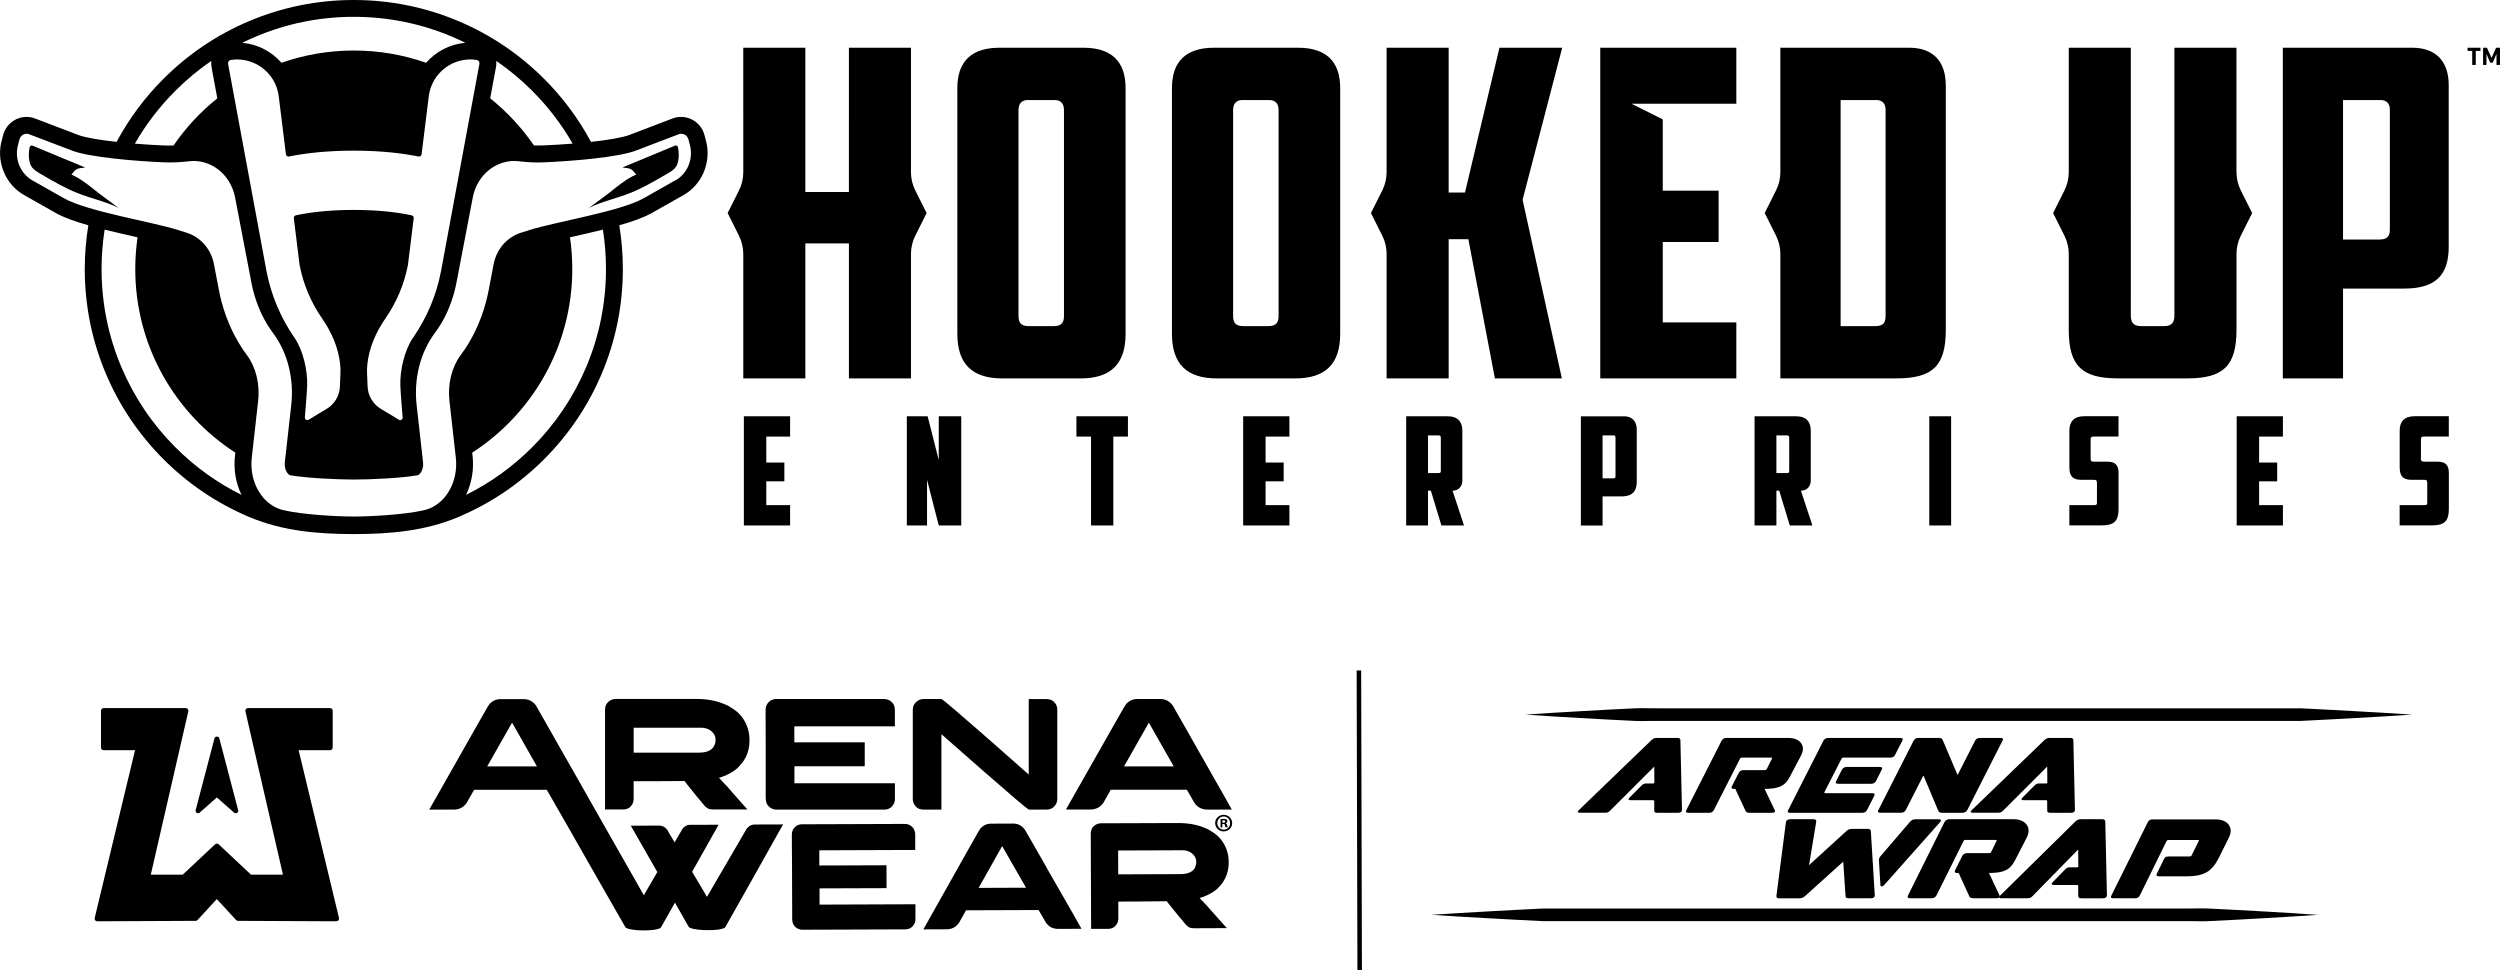 <svg viewBox="0 0 554.27 215.05" xmlns:xlink="http://www.w3.org/1999/xlink" xmlns="http://www.w3.org/2000/svg" data-sanitized-data-name="Layer 2" data-name="Layer 2" id="Layer_2">
  <defs>
    <style>
      .cls-1 {
        stroke: #000;
        stroke-miterlimit: 10;
      }

      .cls-1, .cls-2 {
        fill: none;
      }

      .cls-3 {
        clip-path: url(#clippath);
      }
    </style>
    <clipPath id="clippath">
      <polygon points="0 0 554.27 0 554.27 118.4 0 118.4 0 0 0 0" class="cls-2"></polygon>
    </clipPath>
  </defs>
  <g data-sanitized-data-name="Layer 1" data-name="Layer 1" id="Layer_1-2">
    <g>
      <path d="M338.03,158.45c2.05-.15,4.1-.27,6.15-.41l6.15-.36,6.15-.34,6.15-.31c1.02-.05,2.05-.02,3.07,0,1.02,.02,2.05,0,3.07,.01h141.38c4.1,.21,8.2,.41,12.29,.65l6.15,.35c2.05,.13,4.1,.25,6.15,.39-2.05,.14-4.1,.26-6.15,.4l-6.15,.35c-4.1,.24-8.2,.44-12.29,.65h-141.38c-1.02,0-2.05,0-3.07,.01-1.02,.02-2.05,.05-3.07,0l-6.15-.31-6.15-.34-6.15-.36c-2.05-.14-4.1-.26-6.15-.41"></path>
      <path d="M514.09,202.81c-2.05,.15-4.1,.27-6.15,.41l-6.15,.36-6.15,.34-6.15,.31c-1.02,.05-2.05,.02-3.07,0-1.02-.02-2.05,0-3.07-.01h-141.38c-4.1-.21-8.2-.41-12.29-.65l-6.15-.35c-2.05-.13-4.1-.25-6.15-.4,2.05-.14,4.1-.26,6.15-.39l6.15-.35c4.1-.24,8.2-.44,12.29-.65h141.38c1.02,0,2.05,0,3.07-.01,1.02-.02,2.05-.05,3.07,0l6.15,.31,6.15,.34,6.15,.36c2.05,.14,4.1,.26,6.15,.41"></path>
      <path d="M350.11,179.54l16.01-15.43c.35-.34,.74-.51,1.19-.51h4.58c.44,0,.67,.17,.67,.51l.35,15.43c0,.45-.3,.67-.9,.67h-4.58c-.46,0-.69-.17-.67-.51v-2.08c0-.14-.1-.21-.29-.21h-4.87c-.62,0-.7-.22-.23-.67l2.55-2.56c.21-.21,.39-.35,.54-.4,.14-.05,.37-.08,.68-.08h1.36c.19,0,.29-.07,.29-.21l-.03-3.53-9.74,9.73c-.21,.22-.39,.35-.54,.41-.15,.06-.36,.09-.65,.09h-5.51c-.6,0-.67-.22-.2-.67"></path>
      <path d="M373.89,179.58l7.8-15.36c.23-.42,.59-.62,1.07-.62h13.63c1.37,0,2.34,.38,2.91,1.14,.57,.76,.57,1.68,.01,2.76l-2.58,4.89c-.5,.94-1.16,1.59-1.96,1.96-.8,.37-1.99,.55-3.55,.55l2.23,4.66c.23,.43,0,.65-.72,.65h-4.81c-.48,0-.78-.13-.9-.39l-2.29-4.91h-.29c-.5,0-.66-.2-.46-.6l1.51-2.95c.23-.42,.59-.62,1.07-.62h4.73c.19,0,.33-.08,.41-.23l1.16-2.31c.06-.15,0-.23-.17-.23h-6.5c-.21,0-.35,.08-.41,.23l-5.8,11.39c-.23,.42-.59,.62-1.07,.62h-4.58c-.52,0-.67-.21-.44-.62"></path>
      <path d="M415.07,175.85c.5,0,.66,.2,.46,.6l-1.59,3.14c-.23,.42-.59,.62-1.07,.62h-15.98c-.52,0-.67-.21-.43-.62l7.8-15.36c.23-.42,.59-.62,1.07-.62h15.98c.52,0,.67,.21,.44,.62l-1.6,3.14c-.19,.4-.54,.6-1.04,.6h-10.41c-.21,0-.35,.08-.41,.23l-3.8,7.42c-.06,.15,0,.23,.17,.23h10.41Zm-6.7-5.19c.23-.42,.59-.62,1.07-.62h7.31c.52,0,.67,.21,.43,.62l-1.25,2.49c-.23,.42-.59,.62-1.07,.62h-7.31c-.52,0-.67-.21-.44-.62l1.25-2.49Z"></path>
      <path d="M416.46,179.58l7.8-15.36c.23-.42,.59-.62,1.07-.62h4.58c.41,0,.67,.14,.78,.41l3.25,7.66c0,.06,.02,.09,.06,.09,.06,0,.1-.05,.12-.14l3.77-7.4c.23-.42,.59-.62,1.07-.62h4.55c.54,0,.7,.21,.46,.62l-7.8,15.36c-.23,.42-.6,.62-1.1,.62h-4.55c-.41,0-.67-.14-.78-.42l-3.22-7.68c-.02-.06-.05-.09-.09-.09-.02,0-.06,.05-.12,.14l-3.77,7.42c-.23,.42-.59,.62-1.07,.62h-4.58c-.52,0-.67-.21-.44-.62"></path>
      <path d="M437.23,179.54l16.01-15.43c.35-.34,.74-.51,1.19-.51h4.58c.44,0,.67,.17,.67,.51l.35,15.43c0,.45-.3,.67-.9,.67h-4.58c-.46,0-.69-.17-.67-.51v-2.08c0-.14-.1-.21-.29-.21h-4.87c-.62,0-.7-.22-.23-.67l2.55-2.56c.21-.21,.39-.35,.54-.4,.14-.05,.37-.08,.68-.08h1.36c.19,0,.29-.07,.29-.21l-.03-3.53-9.74,9.73c-.21,.22-.39,.35-.54,.41-.14,.06-.36,.09-.65,.09h-5.51c-.6,0-.67-.22-.2-.67"></path>
      <path d="M393.85,198.6l2.1-16.29c.06-.45,.39-.68,.99-.68h5.1c.48,0,.69,.19,.63,.56l-1.59,9.62,8.27-7.55c.34-.32,.74-.49,1.2-.49h3.51c.46,0,.7,.16,.72,.49l.87,14.22c.02,.45-.29,.68-.93,.68h-4.86c-.46,0-.69-.17-.69-.51l-.51-7.62-8.48,7.65c-.34,.32-.75,.49-1.23,.49h-4.47c-.48,0-.69-.19-.63-.56m23.08-8.79l6.53-7.62c.32-.37,.72-.56,1.2-.56h5.1c.64,0,.75,.23,.33,.68l-12.29,13.83c-.2,.24-.4,.37-.6,.37s-.3-.11-.3-.32l-.33-5.48c-.02-.29,.1-.59,.36-.9"></path>
      <path d="M423.04,198.5l8.06-16.22c.24-.44,.61-.66,1.11-.66h14.09c1.42,0,2.42,.4,3.01,1.21,.59,.8,.59,1.77,.02,2.91l-2.67,5.16c-.52,.99-1.19,1.68-2.02,2.07-.83,.39-2.05,.58-3.67,.58l2.31,4.92c.24,.45-.01,.68-.75,.68h-4.98c-.5,0-.81-.14-.93-.41l-2.37-5.19h-.3c-.52,0-.68-.21-.48-.63l1.56-3.12c.24-.44,.61-.66,1.11-.66h4.89c.2,0,.34-.08,.42-.24l1.2-2.44c.06-.16,0-.24-.18-.24h-6.71c-.22,0-.36,.08-.42,.24l-5.99,12.03c-.24,.44-.61,.66-1.11,.66h-4.74c-.54,0-.69-.22-.45-.66"></path>
      <path d="M443.55,198.45l16.55-16.29c.36-.36,.77-.54,1.23-.54h4.74c.46,0,.69,.18,.69,.54l.36,16.29c0,.47-.31,.71-.93,.71h-4.74c-.48,0-.71-.18-.69-.54v-2.19c0-.15-.1-.22-.3-.22h-5.04c-.64,0-.72-.24-.24-.71l2.64-2.7c.22-.23,.4-.37,.55-.43,.15-.06,.38-.08,.7-.08h1.41c.2,0,.3-.07,.3-.22l-.03-3.73-10.07,10.28c-.22,.23-.4,.37-.55,.44-.15,.06-.37,.1-.67,.1h-5.7c-.62,0-.69-.24-.21-.71"></path>
      <path d="M474.42,198.53c-.2,.42-.58,.63-1.14,.63h-4.71c-.54,0-.69-.21-.45-.63l8.06-16.24c.2-.42,.56-.63,1.08-.63h13.85c1.42,0,2.42,.4,3.01,1.19,.59,.8,.59,1.77,.01,2.92l-2.19,4.41c-.76,1.53-1.66,2.59-2.71,3.2-1.05,.61-2.51,.91-4.39,.91h-6.17c-.54,0-.69-.22-.45-.66l1.53-3.12c.14-.28,.27-.45,.4-.52,.13-.07,.36-.11,.7-.11h4.62c.2,0,.34-.07,.42-.22l1.59-3.21c.08-.15,.02-.22-.18-.22h-6.53c-.2,0-.34,.07-.42,.22l-5.93,12.08Z"></path>
    </g>
    <g>
      <path d="M149.67,32.28l-11.69,4.85,1.12,.14c.42,.05,.83,.23,1.17,.51l.77,.91-.76,.37c-1.59,.77-3.82,2.57-4.65,3.25-.24,.2-.48,.39-.73,.58l-4.34,3.22c2.93-1.56,7.17-2.28,10.97-4.1,2.82-1.35,5.49-2.98,6.8-3.73,.82-.47,1.6-1.08,1.89-2.05,.44-1.43,.24-2.85,.08-3.6-.07-.3-.36-.46-.62-.35h0Z"></path>
      <g class="cls-3">
        <path d="M21.24,42.32c-.83-.69-3.07-2.48-4.65-3.25l-.76-.37,.77-.91c.34-.28,.74-.46,1.17-.51l1.12-.14-11.69-4.85c-.26-.11-.55,.06-.62,.35-.17,.75-.36,2.17,.08,3.6,.29,.96,1.07,1.57,1.89,2.05,1.31,.76,3.97,2.38,6.8,3.73,3.8,1.82,8.04,2.54,10.97,4.1l-4.34-3.22c-.25-.19-.49-.38-.73-.58h0Z"></path>
        <path d="M149.72,39.98l-7.07,4c-5.11,2.89-19.62,5.24-25.16,6.99l-2,.63c-3.09,.98-5.41,3.65-6.04,6.94l-1.1,5.77c-.17,.88-.37,1.74-.59,2.59-1.17,4.4-3.09,8.45-5.63,11.84-1.97,2.63-2.9,6.4-2.49,10.09l1.42,12.64c.3,2.64-.25,5.29-1.54,7.46-1.36,2.29-3.48,3.83-5.81,4.25-3.93,.89-11.22,1.34-15.24,1.34h-.06c-4.02,0-11.31-.45-15.24-1.34-2.33-.42-4.45-1.96-5.81-4.25-1.29-2.16-1.84-4.81-1.54-7.46l1.42-12.64c.41-3.69-.52-7.46-2.49-10.09-2.54-3.39-4.46-7.44-5.63-11.84-.23-.85-.42-1.72-.59-2.59l-1.1-5.77c-.63-3.29-2.95-5.96-6.04-6.94l-2-.63c-5.54-1.76-20.05-4.1-25.16-6.99l-7.07-4c-2.53-1.43-3.9-4.51-3.25-7.51,.02-.07,.4-1.56,.4-1.56,.25-.96,1.24-1.5,2.15-1.15l9.54,3.64c3.81,1.47,14.15,2.34,20.3,2.59,1.85,.07,3.69,0,5.53-.23,4.84-.61,9.3,2.87,10.29,8.01l3.63,18.95c.28,1.45,.66,2.85,1.14,4.2,.89,2.53,2.11,4.86,3.61,6.86,3.25,4.33,4.73,10.17,4.07,16.03l-1.42,12.64c-.18,1.61,.64,2.83,1.26,2.93,3.57,.62,10.45,.94,14.06,.94s10.49-.31,14.06-.94c.62-.1,1.44-1.32,1.26-2.93l-1.42-12.64c-.66-5.86,.82-11.7,4.07-16.03,1.5-2,2.72-4.33,3.61-6.86,.47-1.35,.86-2.75,1.14-4.2l3.63-18.95c.98-5.14,5.45-8.62,10.29-8.01,1.83,.23,3.68,.31,5.53,.23,6.14-.25,16.49-1.12,20.3-2.59l9.54-3.64c.9-.34,1.9,.19,2.15,1.15,0,0,.38,1.49,.4,1.56,.65,3-.73,6.08-3.25,7.51h0Zm-19.77,41.43c-2.82,6.66-6.85,12.64-11.98,17.77-4.32,4.32-9.23,7.85-14.64,10.54,1.27-2.62,1.78-5.65,1.44-8.66l-.08-.7c13.35-8.63,22.19-23.64,22.19-40.72,0-2.39-.18-4.73-.51-7.03,.09-.02,.19-.04,.28-.06,2.3-.52,4.7-1.06,7.02-1.64,.45,2.87,.68,5.78,.68,8.73,0,7.54-1.48,14.87-4.4,21.77h0Zm-91.05,17.77c-5.13-5.13-9.16-11.11-11.98-17.77-2.92-6.9-4.4-14.22-4.4-21.77,0-2.95,.23-5.86,.68-8.73,2.32,.58,4.72,1.12,7.02,1.64,.09,.02,.19,.04,.28,.06-.33,2.29-.51,4.64-.51,7.03,0,17.08,8.84,32.09,22.19,40.72l-.08,.7c-.34,3.01,.17,6.04,1.44,8.66-5.41-2.69-10.33-6.22-14.64-10.54h0Zm0-79.07c2.46-2.46,5.12-4.67,7.95-6.61-.05,.44-.04,.89,.04,1.34l1.29,6.97c-3.73,2.98-7,6.5-9.71,10.45-.28,0-.56,.01-.84,.01-.4,0-.81,0-1.21-.02-2.07-.08-4.31-.22-6.52-.4,2.45-4.28,5.46-8.2,8.99-11.73h0Zm12.3-6.83c5.15-.76,9.96,2.86,10.6,8.07l1.59,12.85c.04,.34,.36,.57,.69,.5,3.38-.69,8.13-1.3,14.35-1.3s10.98,.61,14.35,1.3c.33,.07,.65-.16,.69-.5l1.59-12.85c.64-5.21,5.45-8.84,10.6-8.07,.43,.06,.71,.46,.63,.88l-8.52,46c-1.03,5.31-3.11,10.25-6.18,14.69-1.92,2.77-2.95,7.31-2.83,10.67,.06,1.76,.51,7.02,.51,7.02,.03,.46-.46,.76-.85,.52-1.1-.68-2.88-1.78-3.82-2.31-1.88-1.06-3.07-3.04-3.11-5.2-.04-2.17-.23-3.08-.04-4.85,.4-3.63,1.89-7.06,4-10.1,2.48-3.59,4.16-7.57,4.99-11.85l1.28-10.37c.04-.3-.16-.58-.45-.64-2.74-.59-6.99-1.2-12.84-1.2s-10.1,.61-12.84,1.2c-.29,.06-.49,.34-.45,.64l1.28,10.37c.83,4.28,2.51,8.27,4.99,11.85,2.11,3.05,3.6,6.47,4,10.1,.19,1.76,0,2.68-.04,4.85-.04,2.16-1.22,4.14-3.11,5.2-.93,.53-2.72,1.63-3.82,2.31-.39,.24-.89-.06-.85-.52,0,0,.44-5.26,.51-7.02,.12-3.37-.91-7.9-2.83-10.67-3.07-4.44-5.15-9.39-6.18-14.69L50.57,14.16c-.08-.42,.21-.82,.63-.88h0Zm5.47-5.15c6.9-2.92,14.22-4.4,21.77-4.4s14.87,1.48,21.77,4.4c1,.42,1.99,.88,2.96,1.36-3.44,.3-6.53,1.94-8.7,4.43-5.02-1.76-10.41-2.72-16.03-2.72s-11.01,.96-16.03,2.72c-2.17-2.49-5.26-4.13-8.7-4.43,.97-.48,1.96-.94,2.96-1.36h0Zm53.31,6.71c.08-.44,.09-.9,.04-1.34,2.83,1.94,5.49,4.15,7.95,6.61,3.53,3.53,6.54,7.46,8.99,11.73-2.21,.18-4.45,.32-6.52,.4-.4,.02-.81,.02-1.21,.02-.28,0-.56,0-.84-.01-2.71-3.94-5.98-7.46-9.71-10.45l1.29-6.97h0Zm46.65,16.84c-.02-.09-.03-.14-.43-1.7-.62-2.39-2.76-4.06-5.2-4.06-.65,0-1.29,.12-1.9,.35l-9.54,3.64h0s0,0,0,0c-1.55,.6-4.79,1.13-8.53,1.55-2.75-5.13-6.23-9.82-10.4-13.99-5.47-5.47-11.85-9.77-18.96-12.78C94.29,1.58,86.48,0,78.43,0s-15.86,1.58-23.22,4.69c-7.1,3-13.48,7.3-18.96,12.78-4.17,4.16-7.65,8.85-10.4,13.99-3.75-.42-6.99-.95-8.53-1.55h0s0,0,0,0l-9.54-3.64c-.61-.23-1.25-.35-1.89-.35-2.44,0-4.58,1.67-5.2,4.05-.41,1.57-.42,1.62-.44,1.71-.98,4.55,1.1,9.3,5.06,11.55l7.07,4c1.76,1,4.31,1.9,7.2,2.72-.52,3.18-.79,6.42-.79,9.7,0,8.05,1.58,15.86,4.69,23.22,3,7.1,7.3,13.48,12.78,18.96,5.47,5.47,11.85,9.77,18.96,12.78,7.36,3.11,15.17,3.8,23.22,3.8s15.86-.68,23.22-3.8c7.1-3,13.48-7.3,18.96-12.78,5.47-5.47,9.77-11.85,12.78-18.96,3.11-7.36,4.69-15.17,4.69-23.22,0-3.28-.27-6.51-.79-9.7,2.89-.82,5.44-1.72,7.2-2.72l7.07-4c3.97-2.25,6.05-6.99,5.07-11.55h0Z"></path>
      </g>
      <path d="M354.79,83.9h30.17v-12.42h-16.31v-17.82h12.38v-11.39h-12.38v-15.8l-6.93-3.47h23.24V10.58h-30.17V83.9h0Zm175.07-59.52c0-1.82-1.14-2.2-2.1-2.2h-8.29v30.92h8.18c1.93,0,2.2-1.11,2.2-2.3V24.38h0Zm13.04-5.47V54.72c0,6.4-3.05,9.26-9.88,9.26h-13.55v19.92h-13.35V10.58h28.66c5.24,0,8.12,2.96,8.12,8.33m-47.06,19.27V10.58h-13.76v59.31c0,1.19-.26,2.41-2.2,2.41h-5.26c-1.94,0-2.2-1.22-2.2-2.41V10.58h-13.76v27.6c0,1.4-.33,2.78-.95,4.03l-2.52,5.03,2.52,5.03c.62,1.25,.95,2.63,.95,4.03v16.79c0,7.98,2.86,10.8,10.91,10.8h15.38c8.05,0,10.9-2.83,10.9-10.8v-16.79c0-1.4,.33-2.78,.95-4.03l2.52-5.03-2.52-5.03c-.63-1.25-.95-2.63-.95-4.03m-77.8-13.8c0-1.82-1.14-2.2-2.1-2.2h-7.87v50.12h7.77c1.94,0,2.2-1.11,2.2-2.3V24.38h0Zm13.35-5.47v54.18c0,7.98-2.85,10.8-10.91,10.8h-25.77v-27.6c0-1.4-.33-2.78-.95-4.03l-2.52-5.03,2.52-5.03c.63-1.25,.95-2.63,.95-4.03V10.58h28.55c5.24,0,8.12,2.96,8.12,8.33m-98.95-8.33l-7.64,32.1h-3.62V10.58h-13.76v27.6c0,1.4-.33,2.78-.95,4.03l-2.52,5.03,2.52,5.03c.63,1.25,.95,2.63,.95,4.03v27.6h13.76v-30.86h4.37l5.88,30.86h14.85l-8.71-39.61,8.78-33.7h-13.91Zm-48.97,13.8c0-1.82-1.14-2.2-2.1-2.2h-5.88c-.96,0-2.1,.38-2.1,2.2v45.62c0,1.2,.27,2.3,2.2,2.3h5.68c1.93,0,2.2-1.11,2.2-2.3V24.38h0Zm13.66-4.85v54.49c0,6.65-3.26,9.88-9.98,9.88h-17.34c-6.71,0-9.98-3.23-9.98-9.88V19.53c0-5.94,3.15-8.95,9.36-8.95h18.58c6.21,0,9.36,3.01,9.36,8.95m-61.24,4.85c0-1.82-1.14-2.2-2.1-2.2h-5.88c-.96,0-2.1,.38-2.1,2.2v45.62c0,1.2,.27,2.3,2.2,2.3h5.68c1.93,0,2.2-1.11,2.2-2.3V24.38h0Zm13.66-4.85v54.49c0,6.65-3.26,9.88-9.98,9.88h-17.34c-6.71,0-9.98-3.23-9.98-9.88V19.53c0-5.94,3.15-8.95,9.36-8.95h18.58c6.21,0,9.36,3.01,9.36,8.95m-46.63,22.68l2.52,5.03-2.52,5.03c-.63,1.25-.95,2.63-.95,4.03v27.6h-13.76v-29.93h-9.66v29.93h-13.76v-27.6c0-1.4-.33-2.78-.95-4.03l-2.52-5.03,2.52-5.03c.63-1.25,.95-2.63,.95-4.03V10.58h13.76v31.99h9.66V10.58h13.76v27.6c0,1.4,.32,2.78,.95,4.03"></path>
      <path d="M532.02,116.5v-4.51h5.55c.43,0,.57-.13,.57-.5v-4.41c0-.67-.23-.7-.9-.7h-2.5c-1.44,0-2.71-.33-2.71-2.74v-8.22c0-1.9,1.01-3.14,3.27-3.14h7.62v4.51h-5.58c-.4,0-.6,.17-.6,.53v4.41c0,.5,.23,.63,.74,.63h3.04c1.54,0,2.41,.67,2.41,2.47v7.98c0,2.67-.93,3.67-3.71,3.67h-7.18Zm-36.13-24.21h10.25v4.51h-5.28v5.74h4.01v4.17h-4.01v5.28h5.28v4.51h-10.25v-24.21h0Zm-37.1,24.21v-4.51h5.55c.43,0,.57-.13,.57-.5v-4.41c0-.67-.23-.7-.9-.7h-2.51c-1.43,0-2.7-.33-2.7-2.74v-8.22c0-1.9,1.01-3.14,3.27-3.14h7.62v4.51h-5.58c-.4,0-.6,.17-.6,.53v4.41c0,.5,.23,.63,.74,.63h3.04c1.54,0,2.41,.67,2.41,2.47v7.98c0,2.67-.93,3.67-3.71,3.67h-7.18Zm-31.05-24.21h4.84v24.21h-4.84v-24.21h0Zm-33.9,4.24v8.35h2.37c.37,0,.47-.13,.47-.5v-7.35c0-.3-.13-.5-.47-.5h-2.37Zm7.61,10.12c0,1.07-.76,2.14-2.17,2.14l2.54,7.71h-5.01l-2.34-7.71h-.63v7.71h-4.84v-24.21h9.19c2.27,0,3.27,1.24,3.27,3.14v11.22h0Zm-46.15-10.12v9.52h2.4c.4,0,.47-.13,.47-.5v-8.55c0-.3-.1-.47-.43-.47h-2.44Zm4.71-4.24c1.9,0,2.87,1.17,2.87,2.94v11.59c0,1.84-.73,3.24-3.44,3.24h-4.14v6.45h-4.81v-24.21h9.52Zm-43.41,4.24v8.35h2.37c.37,0,.47-.13,.47-.5v-7.35c0-.3-.13-.5-.47-.5h-2.37Zm7.61,10.12c0,1.07-.77,2.14-2.17,2.14l2.54,7.71h-5.01l-2.34-7.71h-.63v7.71h-4.84v-24.21h9.18c2.27,0,3.27,1.24,3.27,3.14v11.22h0Zm-48.59-14.36h10.25v4.51h-5.28v5.74h4.01v4.17h-4.01v5.28h5.28v4.51h-10.25v-24.21h0Zm-25.55,0v4.51h-3.24v19.7h-4.94v-19.7h-3.24v-4.51h11.42Zm-49.02,0h4.61l2.47,9.72v-9.72h4.98v24.21h-4.98l-2.6-10.12v10.12h-4.48v-24.21h0Zm-36.13,0h10.25v4.51h-5.28v5.74h4.01v4.17h-4.01v5.28h5.28v4.51h-10.25v-24.21h0Z"></path>
      <path d="M550.51,10.58h.86l1.02,2.25,1.02-2.25h.86v3.82h-.78v-2.44l-.82,1.93h-.58l-.82-1.93v2.44h-.75v-3.82h0Zm-2.39,.71h-1.04v-.71h2.86v.71h-1.04v3.11h-.79v-3.11h0Z"></path>
    </g>
    <g>
      <g>
        <path d="M139.51,179.09c.64-.52,.97-1.15,.97-1.9v-3.99h4.47c3.65-.02,5.84-.04,6.56-.04,.11-.02,.18-.04,.21-.04l.62,.79c1.24,1.57,2.42,3.02,3.54,4.35,.3,.39,.58,.66,.83,.83,.07,.05,.13,.09,.19,.12,.06,.03,.12,.07,.19,.11,.25,.09,.59,.14,1.02,.14h7.6c-.04-.07-.15-.19-.33-.37-.61-.67-1.25-1.39-1.92-2.16-.35-.4-.71-.8-1.07-1.21-.54-.68-1.54-1.77-2.99-3.27,.5-.15,.99-.32,1.44-.51,.12-.06,.24-.12,.37-.18,.26-.13,.55-.28,.86-.44,.05-.04,.09-.06,.14-.09,.32-.2,.58-.38,.79-.53l.26-.21,.14-.11,.18-.18c.14-.13,.28-.28,.42-.44,.29-.32,.55-.62,.76-.9,.25-.39,.45-.74,.62-1.06,.53-1.11,.79-2.3,.79-3.56v-.23c0-1.04-.18-2.03-.53-2.96-.66-1.74-1.77-3.08-3.33-4.03-.33-.22-.64-.42-.93-.58-.2-.09-.48-.21-.83-.35-1.75-.75-3.82-1.13-6.23-1.13h-17.84c-.61,0-1.16,.23-1.65,.69-.12,.11-.22,.22-.3,.33-.12,.19-.2,.35-.25,.49-.09,.23-.14,.55-.14,.95v22.05h4.03c.5,0,.95-.14,1.34-.4Zm.97-17.75h14.96c.25,.02,.44,.03,.58,.03,.43,.08,.76,.18,.97,.28,.03,.02,.07,.04,.11,.05,.13,.06,.25,.13,.37,.21,.79,.57,1.18,1.29,1.18,2.15,0,.43-.08,.82-.25,1.16-.2,.45-.51,.8-.93,1.07-.59,.39-1.44,.58-2.57,.58h-14.41v-5.54Z"></path>
        <path d="M169.78,177.1c0,.38,.07,.73,.21,1.06,.29,.58,.74,.97,1.34,1.2,.28,.09,.5,.14,.67,.14h23.98c.52,0,.95-.11,1.3-.33,.11-.05,.28-.19,.53-.44,.4-.47,.6-.97,.6-1.51v-3.54s0-.02-.02-.02h-22.26v-3.75l.02-.02h15.57v-5.31h-15.61v-3.54h22.29v-3.61c0-.26-.02-.46-.05-.6-.09-.41-.25-.74-.48-.99-.48-.57-1.1-.86-1.87-.86h-24.07c-.14,.01-.25,.03-.32,.05-.13,.01-.32,.08-.58,.19-.35,.18-.66,.45-.92,.83-.25,.42-.37,.83-.37,1.21v1.62c0,3.3,0,5.24,.02,5.84v12.37Z"></path>
        <path d="M208.72,179.5v-16.72l2.89,2.53c1.92,1.7,4.13,3.64,6.62,5.82,2.49,2.18,4.73,4.11,6.72,5.82,1.99,1.7,3.06,2.55,3.2,2.55h3.71c.43,0,.73-.04,.9-.11,.26-.08,.47-.18,.65-.3,.67-.53,1-1.19,1-1.97v-19.79c0-.5-.14-.96-.42-1.35-.47-.66-1.12-.99-1.95-.99h-3.96v16.73l-2.89-2.55c-1.92-1.7-4.13-3.64-6.61-5.82-2.48-2.18-4.71-4.11-6.7-5.82-1.98-1.7-3.04-2.55-3.17-2.55h-3.96c-.54,0-1.01,.16-1.41,.48-.65,.48-.97,1.12-.97,1.92v19.78c0,.28,.05,.55,.14,.79,.19,.5,.5,.9,.93,1.2,.36,.23,.83,.35,1.41,.35h3.85Z"></path>
        <path d="M244.59,178.05l1.58-2.78c.01-.07,.03-.12,.06-.14,.03-.02,.06-.04,.08-.04h16.82s.13,.21,.32,.55c.22,.4,.57,1.01,1.06,1.83,.68,1.35,1.74,2.02,3.17,2.02h5.42l-2.06-3.68c-.11-.15-2.09-3.64-5.95-10.45-.62-1.09-1.17-2.06-1.65-2.92-1.7-3-2.6-4.59-2.71-4.75-.04-.07-.08-.14-.12-.21-.28-.54-.52-.94-.7-1.2-.7-.87-1.58-1.3-2.62-1.3h-5.16c-.94,0-1.75,.36-2.43,1.09-.21,.27-.41,.58-.6,.93-.07,.11-.83,1.44-2.29,4.01-.94,1.65-2.17,3.82-3.7,6.51-1.92,3.37-4.18,7.34-6.77,11.93v.03s.01,0,.04,0h5.37c1.18,0,2.14-.48,2.85-1.44Zm10.12-17.84c.07,.15,1.91,3.38,5.51,9.7h-11.01l5.51-9.7Z"></path>
        <path d="M167.16,182.82c-.6,0-1.15,.32-1.64,.95-3.1,5.33-5,8.59-5.69,9.77-1.77,3.03-2.8,4.79-3.09,5.3-.02,0-.15-.21-.37-.64-1.88-3.16-2.86-4.8-2.92-4.92,.07-.1,1.8-3.17,5.19-9.22,.41-.72,.63-1.12,.67-1.21l-6.41,.02c-.48,0-.95,.22-1.39,.66-.17,.18-.32,.4-.45,.66l-1.5,2.56-1.33-2.24c-.1-.26-.29-.54-.57-.85-.44-.41-.92-.62-1.45-.62l-6.35,.02v.02c3.54,6.19,5.49,9.59,5.85,10.22,0,.02,.01,.03,.03,.03-1.57,2.69-2.57,4.41-3,5.15l-12.22-21.48-.65-1.17c-.11-.15-2.09-3.64-5.95-10.45-.62-1.09-1.17-2.06-1.65-2.92-1.7-3-2.6-4.59-2.71-4.75-.03-.07-.08-.14-.12-.21-.28-.54-.52-.94-.7-1.2-.7-.87-1.58-1.3-2.62-1.3h-5.16c-.94,0-1.75,.36-2.43,1.09-.21,.27-.41,.58-.6,.93-.07,.11-.83,1.44-2.29,4.01-.94,1.65-2.17,3.82-3.69,6.51-1.92,3.37-4.18,7.34-6.77,11.93v.03s.01,0,.03,0h5.37c1.19,0,2.14-.48,2.85-1.44l1.58-2.78c.01-.07,.03-.12,.06-.14,.03-.02,.06-.04,.08-.04h16.07s4.6,8.01,4.6,8.01h0s.63,1.14,1.89,3.32c.11,.21,1.1,1.94,2.96,5.19,3.83,6.69,5.84,10.21,6.03,10.55l1.98,3.43c.22,.27,.96,.48,2.61,.63,.45,.03,.97,.05,1.56,.04,1.63,0,2.79-.16,3.47-.47,.16-.08,.29-.25,.4-.5,.08-.12,1.04-1.84,2.9-5.15v-.02s.02,0,.02,0c.02,.06,1.05,1.85,3.08,5.4,.1,.11,.27,.2,.5,.27,.21,.1,.81,.21,1.78,.33,.6,.06,1.31,.1,2.12,.09,1.59,0,2.73-.16,3.42-.45,.18-.08,.32-.24,.42-.49,1.27-2.22,3.3-5.82,6.09-10.8,3.82-6.81,5.8-10.34,5.94-10.6,.01,0,.22-.36,.62-1.08l-.02-.02-6.4,.02Zm-59.14-12.91l5.51-9.7c.07,.15,1.91,3.38,5.51,9.7h-11.01Z"></path>
        <path d="M202.94,200.48l-21.24,.08v-3.58s0-.02,0-.02l14.86-.05-.02-5.07-14.89,.05v-3.37s21.26-.08,21.26-.08v-3.44c-.01-.25-.03-.44-.07-.57-.09-.39-.24-.7-.46-.94-.46-.55-1.06-.82-1.78-.82l-22.97,.08c-.13,.01-.23,.03-.3,.05-.12,.01-.31,.07-.55,.19-.33,.17-.63,.43-.87,.79-.23,.4-.35,.79-.35,1.16v1.54c.02,3.14,.03,5,.04,5.57l.04,11.8c0,.36,.07,.69,.21,1.01,.28,.55,.71,.93,1.28,1.14,.27,.09,.48,.13,.64,.13l22.88-.08c.49,0,.91-.11,1.24-.32,.1-.04,.27-.19,.5-.42,.38-.45,.57-.93,.57-1.45v-3.37s-.02-.02-.03-.02Z"></path>
        <path d="M232.11,192.46c-.6-1.04-1.13-1.97-1.59-2.78-1.63-2.86-2.5-4.37-2.6-4.52-.03-.07-.07-.13-.12-.2-.27-.51-.5-.89-.67-1.14-.68-.83-1.51-1.24-2.51-1.23l-4.92,.02c-.9,0-1.67,.35-2.31,1.05-.2,.26-.39,.56-.57,.89-.07,.1-.79,1.38-2.17,3.84-.89,1.58-2.06,3.66-3.5,6.22-1.82,3.22-3.96,7.02-6.42,11.41,0,.01,0,.02,0,.03,0,0,.01,0,.03,0l5.12-.02c1.13,0,2.03-.47,2.71-1.39l1.5-2.66c.01-.07,.03-.11,.06-.13,.03-.02,.05-.03,.07-.03l16.05-.06s.12,.2,.3,.52c.21,.38,.55,.96,1.01,1.74,.65,1.29,1.66,1.92,3.03,1.92l5.17-.02-1.98-3.5c-.1-.15-2.01-3.46-5.71-9.95Zm-15.14,4.39l5.22-9.27c.07,.15,1.83,3.22,5.29,9.23l-10.51,.04Z"></path>
        <path d="M267.72,198.43c.25-.12,.52-.26,.82-.42,.04-.03,.09-.06,.13-.08,.3-.19,.55-.36,.75-.51l.25-.2,.13-.1,.17-.17c.13-.12,.27-.26,.4-.42,.28-.3,.52-.59,.72-.86,.23-.37,.43-.71,.58-1.01,.5-1.06,.75-2.2,.74-3.39v-.22c0-1-.18-1.94-.51-2.82-.63-1.65-1.7-2.93-3.19-3.83-.31-.21-.61-.39-.89-.55-.19-.09-.45-.2-.79-.33-1.67-.71-3.65-1.06-5.95-1.05l-17.02,.06c-.58,0-1.11,.22-1.58,.66-.11,.1-.21,.21-.29,.32-.11,.18-.19,.34-.23,.47-.09,.22-.13,.53-.13,.91l.08,21.04h3.84c.48-.02,.91-.15,1.27-.41,.61-.49,.92-1.1,.92-1.82v-3.81s4.25-.02,4.25-.02c3.48-.04,5.57-.05,6.26-.06,.1-.02,.17-.03,.2-.03l.59,.75c1.19,1.5,2.32,2.87,3.39,4.13,.29,.37,.56,.63,.79,.79,.07,.04,.13,.08,.18,.12,.06,.03,.12,.07,.19,.1,.24,.09,.56,.13,.97,.13l7.25-.03c-.03-.07-.14-.18-.32-.35-.58-.64-1.2-1.32-1.84-2.06-.34-.38-.68-.76-1.03-1.15-.52-.65-1.47-1.68-2.86-3.11,.48-.15,.94-.31,1.37-.49,.11-.06,.23-.11,.35-.17Zm-2.71-6.22c-.19,.43-.48,.77-.89,1.03-.56,.37-1.37,.56-2.45,.56l-13.75,.05-.02-5.29,14.27-.05c.24,.02,.42,.03,.55,.03,.41,.08,.72,.17,.92,.27,.03,.02,.07,.04,.1,.05,.12,.06,.24,.12,.35,.2,.75,.55,1.13,1.23,1.13,2.05,0,.41-.08,.78-.23,1.11Z"></path>
      </g>
      <path d="M273.18,182.48c0,1.04-.82,1.85-1.88,1.85s-1.89-.82-1.89-1.85,.84-1.83,1.89-1.83,1.88,.82,1.88,1.83Zm-3.29,0c0,.82,.6,1.46,1.43,1.46s1.4-.65,1.4-1.45-.59-1.47-1.41-1.47-1.42,.66-1.42,1.46Zm1.13,.96h-.42v-1.83c.17-.03,.4-.06,.7-.06,.35,0,.5,.06,.64,.13,.1,.08,.18,.22,.18,.4,0,.2-.16,.36-.38,.42v.02c.18,.07,.28,.2,.33,.45,.06,.28,.09,.39,.13,.46h-.46c-.06-.07-.09-.23-.15-.45-.03-.2-.15-.29-.38-.29h-.2v.74Zm.01-1.04h.2c.23,0,.42-.08,.42-.27,0-.17-.12-.28-.39-.28-.11,0-.19,.01-.23,.02v.52Z"></path>
    </g>
    <line y2="215.05" x2="301.45" y1="148.65" x1="301.28" class="cls-1"></line>
    <g>
      <path d="M43.61,180.22c.21,.13,.47,.11,.66-.06l3.81-3.36,3.81,3.36c.1,.09,.23,.14,.37,.14,.1,0,.2-.03,.29-.08,.21-.13,.31-.38,.25-.61l-4.17-15.9c-.06-.24-.28-.41-.54-.41s-.47,.17-.54,.41l-4.17,15.9c-.06,.24,.04,.48,.25,.61"></path>
      <path d="M75.16,203.54l-8.95-37.22h6.96c.32,0,.59-.26,.59-.59v-8.15c0-.32-.26-.59-.59-.59h-18.19c-.18,0-.35,.08-.46,.22s-.15,.32-.11,.5l8.32,36.21h-7.08s-7.17-6.73-7.17-6.73c-.23-.21-.58-.21-.8,0l-7.17,6.73h-7.08s8.32-36.21,8.32-36.21c.04-.17,0-.36-.11-.5-.11-.14-.28-.22-.46-.22H22.98c-.32,0-.59,.26-.59,.59v8.15c0,.32,.26,.59,.59,.59h6.96l-8.95,37.22c-.04,.18,0,.36,.11,.5,.11,.14,.28,.22,.46,.22h0l21.81-.1c.16,0,.32-.07,.43-.19l4.27-4.64,4.27,4.64c.11,.12,.27,.19,.43,.19l21.81,.1h0c.18,0,.35-.08,.46-.22,.11-.14,.15-.33,.11-.5"></path>
    </g>
  </g>
</svg>